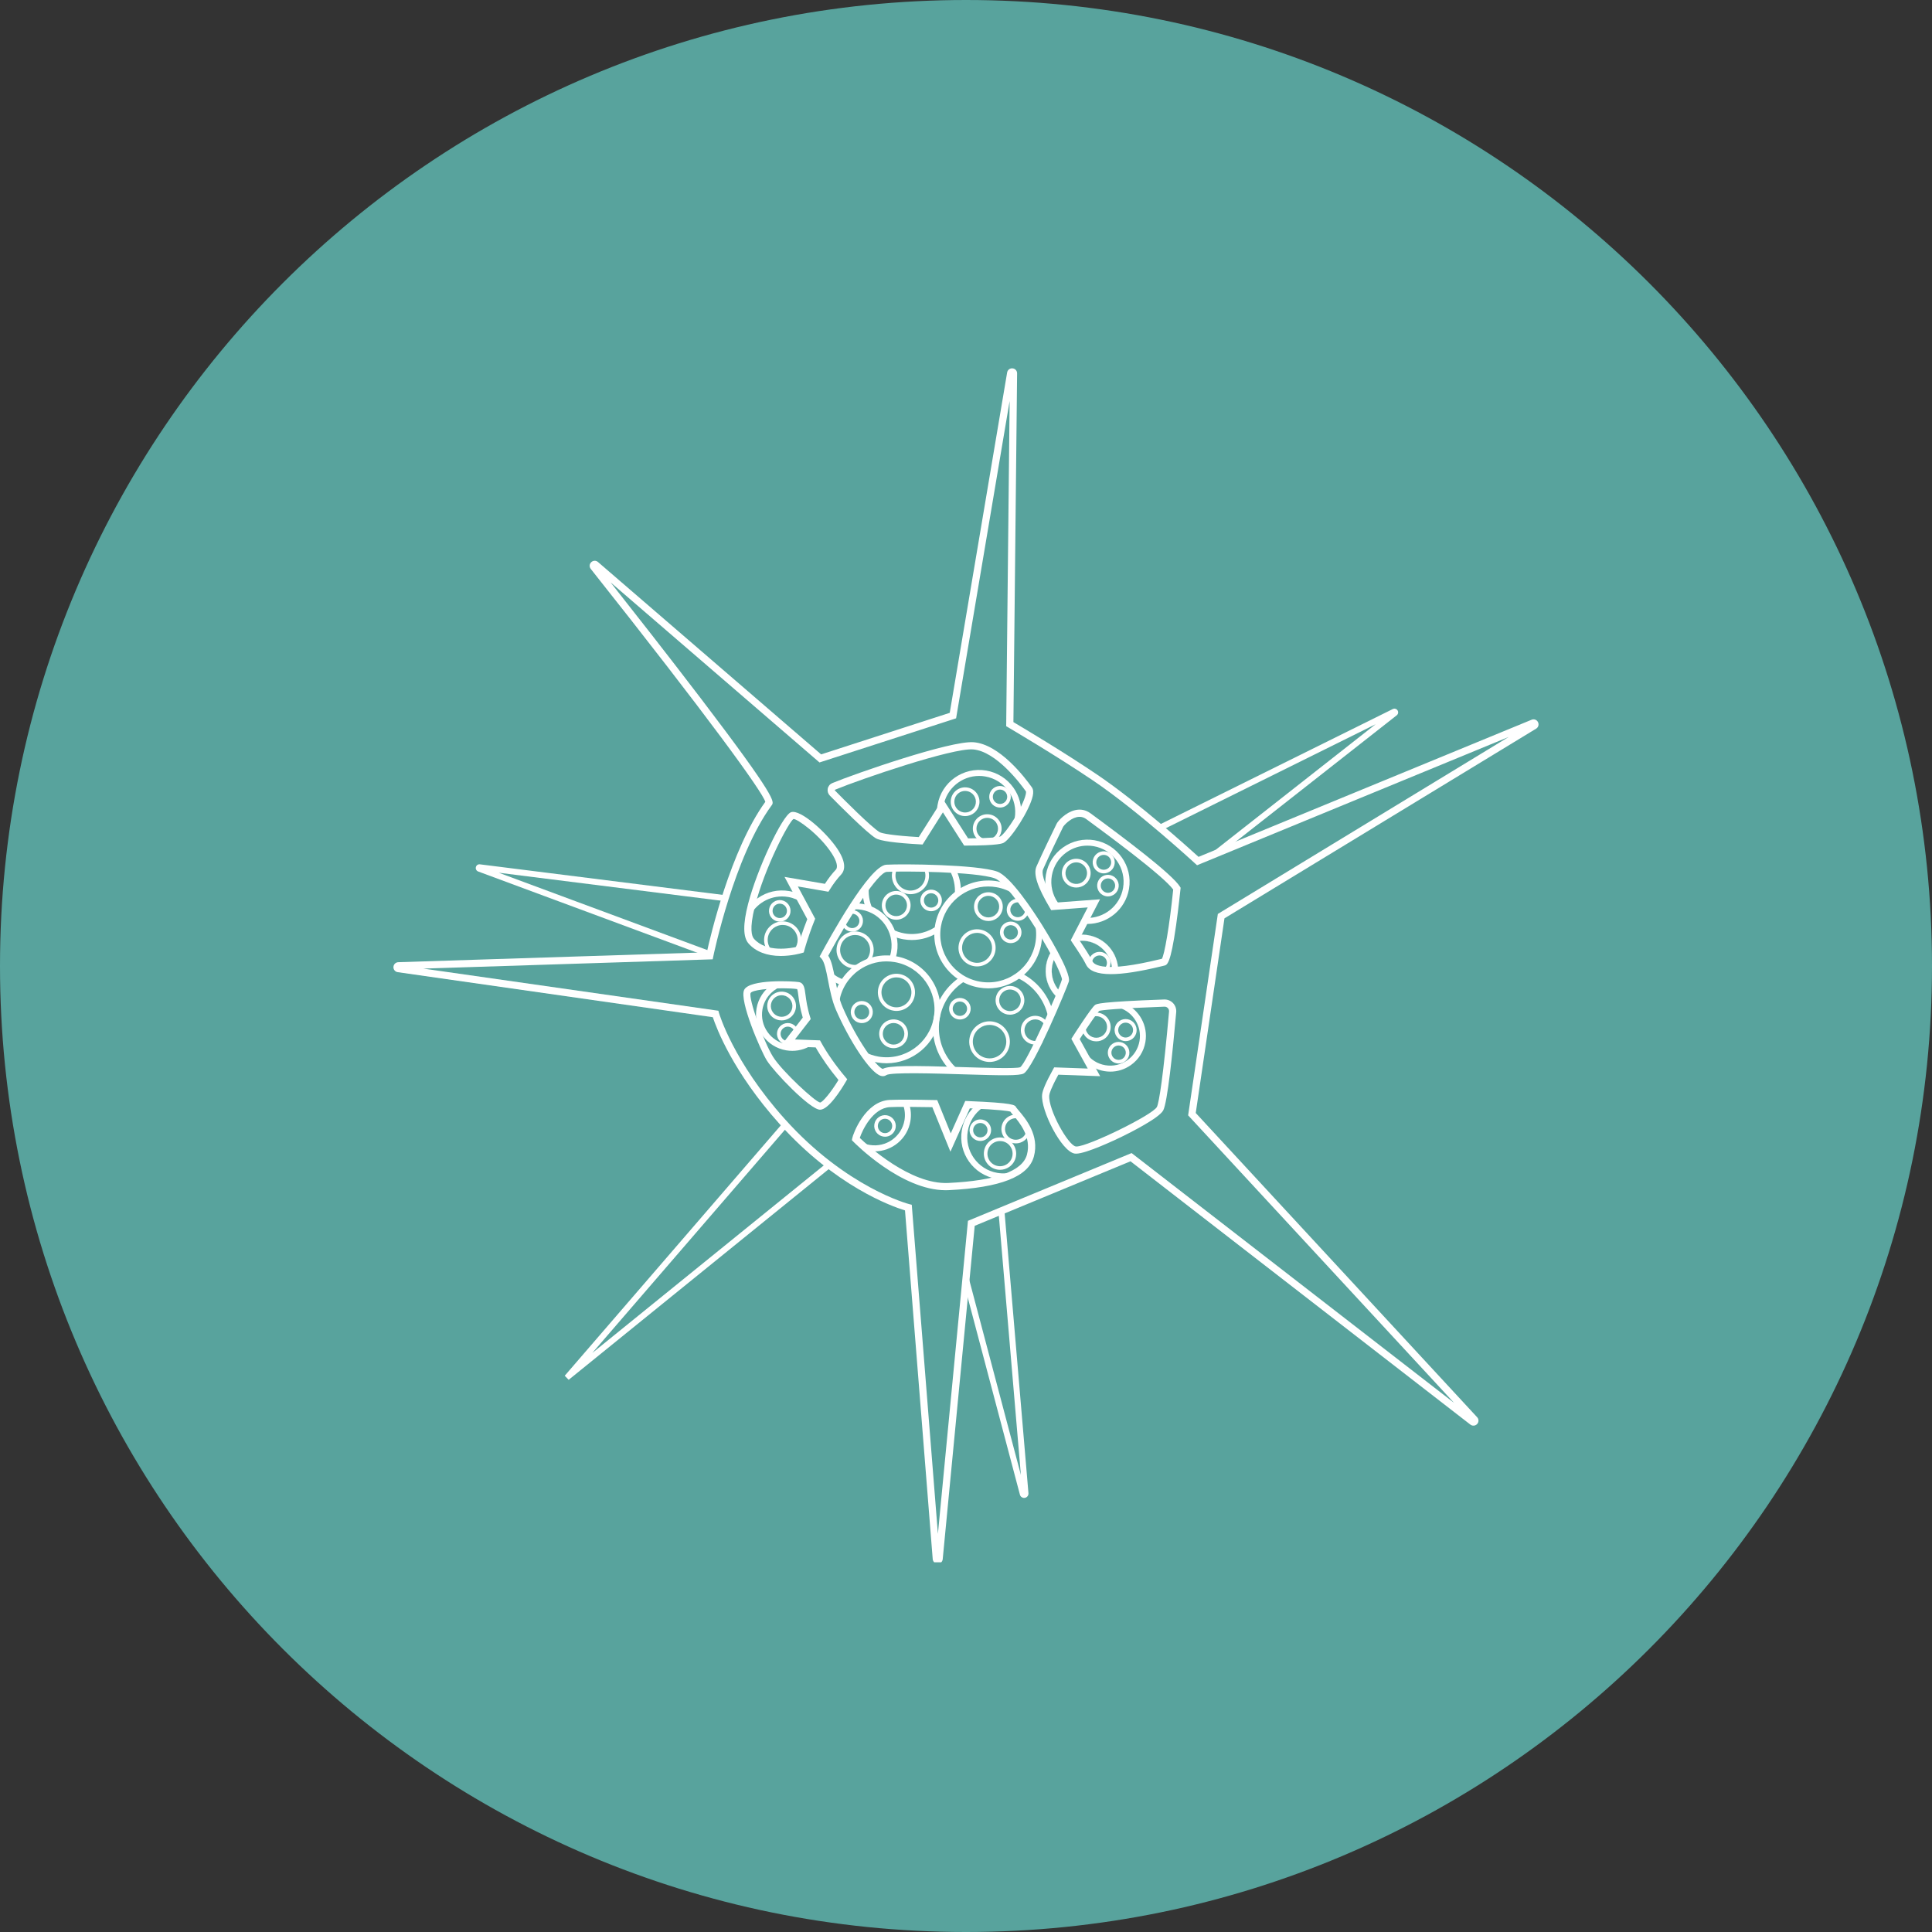 <svg xmlns="http://www.w3.org/2000/svg" xmlns:xlink="http://www.w3.org/1999/xlink" width="500" zoomAndPan="magnify" viewBox="0 0 375 375" height="500" preserveAspectRatio="xMidYMid meet" version="1.0"><rect x="0" y="0" width="375" height="375" fill="#333333" stroke="none"/><defs><clipPath id="c9938b2b90"><path d="M 187.5 0 C 83.945 0 0 83.945 0 187.5 C 0 291.055 83.945 375 187.5 375 C 291.055 375 375 291.055 375 187.5 C 375 83.945 291.055 0 187.5 0 Z M 187.5 0 " clip-rule="nonzero"/></clipPath><clipPath id="c48b2e513d"><path d="M 76.367 71.488 L 298.629 71.488 L 298.629 303.238 L 76.367 303.238 Z M 76.367 71.488 " clip-rule="nonzero"/></clipPath></defs><g clip-path="url(#c9938b2b90)"><rect x="-37.5" width="450" fill="#58a39d" y="-37.5" height="450" fill-opacity="1"/></g><path fill="#ffffff" d="M 155.117 173.547 C 154.504 173.277 153.859 173.07 153.184 172.957 C 151.031 172.586 148.859 173.074 147.078 174.336 C 146.566 174.695 146.113 175.109 145.707 175.562 C 145.719 175.773 145.715 175.977 145.699 176.18 C 145.664 176.566 145.555 176.969 145.387 177.352 C 145.422 177.582 145.445 177.809 145.445 178.027 C 145.957 176.941 146.738 176 147.746 175.285 C 148.945 174.441 150.344 174 151.781 174 C 152.18 174 152.582 174.031 152.984 174.102 C 154.023 174.281 154.984 174.688 155.824 175.281 C 155.492 174.746 155.254 174.148 155.117 173.547 " fill-opacity="1" fill-rule="nonzero"/><path fill="#ffffff" d="M 151.914 179.535 C 150.523 179.535 149.293 180.535 149.047 181.949 C 148.883 182.91 149.219 183.898 149.934 184.566 C 150.676 184.336 151.441 184.305 152.164 184.305 C 152.566 184.305 152.957 184.367 153.34 184.496 C 153.535 184.488 153.746 184.48 153.98 184.48 C 154.402 184.059 154.676 183.523 154.777 182.934 C 155.051 181.355 153.988 179.848 152.406 179.574 C 152.242 179.547 152.074 179.535 151.914 179.535 Z M 149.785 185.355 L 149.633 185.23 C 148.629 184.406 148.141 183.102 148.359 181.828 C 148.699 179.871 150.566 178.551 152.523 178.887 C 154.484 179.227 155.805 181.094 155.469 183.051 C 155.332 183.84 154.945 184.547 154.355 185.09 L 154.254 185.184 L 154.078 185.18 C 153.781 185.18 153.535 185.184 153.309 185.199 L 153.238 185.203 L 153.168 185.18 C 152.844 185.059 152.508 185 152.164 185 C 151.441 185 150.672 185.035 149.973 185.289 L 149.785 185.355 " fill-opacity="1" fill-rule="nonzero"/><path fill="#ffffff" d="M 151.348 175.402 C 151.062 175.402 150.785 175.488 150.547 175.656 C 150.242 175.875 150.039 176.195 149.977 176.562 C 149.914 176.93 149.996 177.297 150.211 177.602 C 150.426 177.906 150.746 178.109 151.113 178.172 C 151.191 178.188 151.273 178.195 151.352 178.195 C 152.031 178.195 152.609 177.707 152.727 177.035 C 152.789 176.668 152.707 176.297 152.488 175.992 C 152.273 175.688 151.953 175.484 151.586 175.422 C 151.508 175.41 151.426 175.402 151.348 175.402 Z M 151.352 178.891 C 151.234 178.891 151.113 178.883 150.996 178.859 C 150.445 178.766 149.965 178.461 149.641 178.008 C 149.316 177.551 149.191 176.992 149.289 176.441 C 149.383 175.891 149.688 175.41 150.145 175.09 C 150.602 174.766 151.156 174.641 151.707 174.734 C 152.258 174.828 152.738 175.133 153.059 175.59 C 153.383 176.047 153.508 176.602 153.414 177.152 C 153.242 178.16 152.375 178.891 151.352 178.891 " fill-opacity="1" fill-rule="nonzero"/><path fill="#ffffff" d="M 157.855 202.551 C 157.312 202.551 156.816 202.418 156.371 202.195 C 155.297 202.727 154.051 202.938 152.781 202.719 C 149.59 202.172 147.441 199.129 147.988 195.938 C 148.336 193.922 149.68 192.324 151.426 191.559 C 150.852 191.535 150.324 191.367 149.859 191.094 C 148.316 192.129 147.184 193.77 146.844 195.738 C 146.523 197.59 146.945 199.457 148.031 200.992 C 149.113 202.527 150.73 203.547 152.582 203.867 C 152.984 203.934 153.387 203.969 153.781 203.969 C 155.336 203.969 156.809 203.445 158.004 202.547 C 157.953 202.547 157.902 202.551 157.855 202.551 " fill-opacity="1" fill-rule="nonzero"/><path fill="#ffffff" d="M 152.906 199.27 C 152.621 199.27 152.344 199.359 152.105 199.527 C 151.797 199.742 151.598 200.062 151.531 200.43 C 151.402 201.188 151.914 201.91 152.672 202.043 C 152.727 202.051 152.777 202.055 152.832 202.059 C 152.832 202.051 152.832 202.039 152.836 202.031 L 152.836 202.027 C 152.945 201.164 153.414 200.477 154.16 200.055 C 153.965 199.656 153.59 199.367 153.145 199.289 C 153.066 199.277 152.984 199.27 152.906 199.27 Z M 152.914 202.758 C 152.793 202.758 152.672 202.75 152.555 202.73 C 151.414 202.531 150.648 201.449 150.844 200.312 C 150.941 199.762 151.242 199.281 151.703 198.957 C 152.16 198.633 152.715 198.508 153.262 198.602 C 154.07 198.742 154.723 199.344 154.934 200.141 L 155.008 200.43 L 154.734 200.547 C 154.25 200.754 153.645 201.199 153.527 202.117 C 153.52 202.191 153.516 202.277 153.516 202.383 L 153.527 202.691 L 153.219 202.734 C 153.117 202.75 153.012 202.758 152.914 202.758 " fill-opacity="1" fill-rule="nonzero"/><path fill="#ffffff" d="M 196.926 227.41 C 195.855 227.762 194.707 227.852 193.566 227.652 C 189.754 226.996 187.188 223.363 187.844 219.551 C 188.16 217.703 189.176 216.09 190.707 215.008 C 190.887 214.883 191.066 214.77 191.254 214.664 C 191.246 214.664 191.234 214.664 191.227 214.664 C 190.676 214.664 190.172 214.527 189.715 214.297 C 188.109 215.551 187.043 217.332 186.695 219.352 C 185.93 223.797 188.926 228.035 193.371 228.801 C 193.84 228.879 194.309 228.918 194.773 228.918 C 195.004 228.918 195.23 228.906 195.457 228.887 C 195.543 228.809 195.625 228.734 195.711 228.668 C 196.051 228.398 196.398 228.207 196.75 228.066 C 196.789 227.848 196.848 227.629 196.926 227.41 " fill-opacity="1" fill-rule="nonzero"/><path fill="#ffffff" d="M 197.164 217.043 C 196.164 217.043 195.277 217.762 195.102 218.781 C 194.906 219.918 195.672 221.004 196.812 221.199 C 197.355 221.293 197.918 221.168 198.375 220.844 C 198.723 220.598 198.984 220.262 199.129 219.863 C 198.848 219.438 198.664 218.941 198.617 218.453 C 198.137 218.152 197.73 217.652 197.492 217.07 C 197.383 217.051 197.273 217.043 197.164 217.043 Z M 197.172 221.93 C 197.012 221.93 196.852 221.914 196.691 221.887 C 195.176 221.625 194.152 220.18 194.414 218.664 C 194.543 217.93 194.945 217.289 195.555 216.859 C 196.164 216.426 196.906 216.258 197.641 216.387 C 197.707 216.398 197.773 216.414 197.836 216.43 L 198.023 216.473 L 198.082 216.656 C 198.273 217.227 198.66 217.703 199.109 217.934 L 199.297 218.027 L 199.301 218.234 C 199.312 218.691 199.496 219.199 199.793 219.594 L 199.898 219.73 L 199.852 219.898 C 199.676 220.52 199.305 221.043 198.777 221.414 C 198.301 221.75 197.746 221.93 197.172 221.93 " fill-opacity="1" fill-rule="nonzero"/><path fill="#ffffff" d="M 198.176 158.414 C 198.371 156.461 197.863 154.527 196.719 152.906 C 195.461 151.121 193.578 149.934 191.426 149.566 C 186.98 148.801 182.742 151.793 181.98 156.238 C 181.879 156.824 181.844 157.406 181.871 157.977 C 182.16 157.535 182.512 157.141 182.887 156.844 C 182.953 156.793 183.02 156.742 183.086 156.695 C 183.098 156.609 183.109 156.52 183.125 156.434 C 183.711 153.023 186.684 150.609 190.035 150.609 C 190.43 150.609 190.828 150.641 191.23 150.711 C 193.074 151.027 194.688 152.047 195.77 153.578 C 196.852 155.105 197.27 156.969 196.953 158.812 C 196.855 159.375 196.695 159.91 196.477 160.414 C 196.57 160.457 196.66 160.508 196.75 160.562 C 196.906 160.273 197.09 159.996 197.297 159.742 C 197.516 159.258 197.824 158.797 198.176 158.414 " fill-opacity="1" fill-rule="nonzero"/><path fill="#ffffff" d="M 191.621 158.742 C 190.621 158.742 189.734 159.461 189.559 160.48 C 189.363 161.617 190.129 162.703 191.266 162.898 C 191.383 162.918 191.504 162.93 191.621 162.93 C 192.645 162.93 193.512 162.199 193.684 161.191 C 193.777 160.637 193.652 160.082 193.332 159.629 C 193.008 159.172 192.527 158.867 191.977 158.773 C 191.855 158.75 191.738 158.742 191.621 158.742 Z M 191.621 163.625 C 191.465 163.625 191.305 163.613 191.148 163.586 C 189.633 163.324 188.609 161.879 188.871 160.359 C 189.133 158.844 190.578 157.824 192.094 158.086 C 192.828 158.211 193.469 158.617 193.898 159.223 C 194.332 159.832 194.496 160.574 194.371 161.309 C 194.141 162.652 192.984 163.625 191.621 163.625 " fill-opacity="1" fill-rule="nonzero"/><path fill="#ffffff" d="M 212.461 163.094 C 210.309 162.727 208.141 163.215 206.355 164.477 C 204.57 165.734 203.387 167.617 203.016 169.77 C 202.645 171.922 203.133 174.09 204.395 175.875 C 204.41 175.898 204.43 175.922 204.445 175.945 C 204.773 175.723 205.156 175.574 205.566 175.5 C 205.492 175.402 205.418 175.305 205.344 175.203 C 204.266 173.672 203.844 171.812 204.16 169.965 C 204.48 168.117 205.496 166.508 207.027 165.426 C 208.223 164.578 209.625 164.137 211.059 164.137 C 211.461 164.137 211.863 164.172 212.266 164.242 C 216.078 164.898 218.645 168.531 217.988 172.344 C 217.387 175.844 214.277 178.289 210.828 178.164 C 210.832 178.293 210.832 178.414 210.816 178.535 C 210.777 178.828 210.695 179.086 210.578 179.316 C 210.746 179.328 210.914 179.336 211.078 179.336 C 214.984 179.336 218.449 176.52 219.137 172.543 C 219.898 168.098 216.906 163.859 212.461 163.094 " fill-opacity="1" fill-rule="nonzero"/><path fill="#ffffff" d="M 214.23 165.934 C 214.082 165.934 213.934 165.957 213.789 166.004 C 213.422 166.121 213.121 166.375 212.945 166.719 C 212.77 167.062 212.738 167.453 212.855 167.82 C 212.973 168.188 213.227 168.484 213.57 168.66 C 213.914 168.836 214.305 168.871 214.672 168.75 C 215.039 168.633 215.336 168.379 215.516 168.035 C 215.691 167.691 215.723 167.301 215.605 166.934 C 215.406 166.324 214.84 165.934 214.23 165.934 Z M 214.23 169.52 C 213.891 169.52 213.555 169.438 213.254 169.281 C 212.742 169.02 212.367 168.578 212.191 168.031 C 212.016 167.488 212.062 166.906 212.324 166.398 C 212.586 165.891 213.031 165.512 213.574 165.336 C 214.699 164.977 215.906 165.598 216.27 166.719 C 216.445 167.266 216.395 167.844 216.137 168.355 C 215.875 168.863 215.43 169.242 214.887 169.414 C 214.672 169.484 214.449 169.52 214.23 169.52 " fill-opacity="1" fill-rule="nonzero"/><path fill="#ffffff" d="M 208.902 167.383 C 208.688 167.383 208.469 167.418 208.258 167.484 C 207.727 167.656 207.293 168.023 207.039 168.523 C 206.781 169.02 206.738 169.59 206.906 170.117 C 207.078 170.652 207.445 171.086 207.945 171.34 C 208.441 171.594 209.008 171.641 209.539 171.473 C 210.641 171.117 211.246 169.938 210.895 168.836 C 210.723 168.305 210.352 167.871 209.855 167.617 C 209.555 167.461 209.23 167.383 208.902 167.383 Z M 208.898 172.27 C 208.461 172.27 208.02 172.164 207.625 171.961 C 206.961 171.621 206.473 171.043 206.242 170.332 C 206.016 169.625 206.078 168.867 206.418 168.203 C 206.758 167.539 207.336 167.051 208.047 166.82 C 208.754 166.594 209.512 166.656 210.176 166.996 C 210.836 167.336 211.328 167.914 211.559 168.625 C 212.027 170.09 211.219 171.664 209.754 172.137 C 209.477 172.227 209.188 172.27 208.898 172.27 " fill-opacity="1" fill-rule="nonzero"/><path fill="#ffffff" d="M 215.051 170.5 C 214.91 170.5 214.766 170.523 214.625 170.566 C 214.27 170.684 213.98 170.93 213.812 171.258 C 213.641 171.59 213.609 171.969 213.723 172.324 C 213.84 172.68 214.082 172.969 214.414 173.137 C 214.746 173.309 215.125 173.34 215.48 173.227 C 216.211 172.988 216.617 172.203 216.383 171.469 C 216.191 170.879 215.641 170.5 215.051 170.5 Z M 215.051 173.992 C 214.723 173.992 214.395 173.91 214.098 173.758 C 213.598 173.504 213.23 173.07 213.059 172.539 C 212.887 172.004 212.934 171.438 213.191 170.941 C 213.445 170.441 213.879 170.074 214.41 169.902 C 215.512 169.551 216.691 170.156 217.047 171.254 C 217.398 172.355 216.793 173.535 215.695 173.891 C 215.484 173.957 215.27 173.992 215.051 173.992 " fill-opacity="1" fill-rule="nonzero"/><path fill="#ffffff" d="M 204.219 187.461 C 204.332 186.801 204.559 186.188 204.863 185.633 C 204.676 185.422 204.523 185.172 204.406 184.91 C 204.367 184.91 204.332 184.914 204.289 184.914 C 204.172 184.914 204.055 184.906 203.941 184.891 C 203.523 185.605 203.223 186.402 203.074 187.262 C 202.754 189.113 203.176 190.98 204.262 192.516 C 204.637 193.047 205.082 193.516 205.574 193.914 C 205.621 193.508 205.75 193.086 205.941 192.688 C 205.676 192.43 205.43 192.152 205.211 191.844 C 204.305 190.562 203.953 189.004 204.219 187.461 " fill-opacity="1" fill-rule="nonzero"/><path fill="#ffffff" d="M 203.949 184.906 C 203.52 185.637 203.23 186.43 203.086 187.266 C 202.766 189.113 203.188 190.977 204.27 192.508 C 204.633 193.02 205.066 193.488 205.562 193.895 C 205.613 193.504 205.734 193.098 205.926 192.691 C 205.652 192.426 205.406 192.141 205.199 191.848 C 204.293 190.566 203.941 189.008 204.207 187.457 C 204.316 186.82 204.531 186.211 204.848 185.637 C 204.668 185.43 204.516 185.188 204.398 184.922 C 204.383 184.922 204.367 184.922 204.352 184.922 C 204.23 184.926 204.102 184.922 203.949 184.906 Z M 205.582 193.938 L 205.566 193.926 C 205.062 193.516 204.617 193.043 204.25 192.52 C 203.164 190.984 202.742 189.113 203.062 187.262 C 203.207 186.418 203.5 185.621 203.93 184.887 L 203.934 184.879 L 203.941 184.883 C 204.074 184.895 204.184 184.902 204.289 184.902 C 204.312 184.902 204.332 184.902 204.352 184.898 C 204.371 184.898 204.391 184.898 204.406 184.898 L 204.414 184.898 L 204.418 184.906 C 204.535 185.176 204.688 185.418 204.871 185.625 L 204.879 185.633 L 204.875 185.641 C 204.555 186.215 204.34 186.828 204.23 187.461 C 203.965 189.004 204.316 190.559 205.219 191.836 C 205.426 192.129 205.672 192.414 205.949 192.68 L 205.953 192.684 L 205.949 192.691 C 205.754 193.109 205.629 193.52 205.586 193.918 L 205.582 193.938 " fill-opacity="1" fill-rule="nonzero"/><path fill="#ffffff" d="M 211.199 181.523 C 210.594 181.418 209.992 181.395 209.41 181.445 C 209.301 181.875 209.109 182.305 208.867 182.699 C 209.234 182.625 209.617 182.582 210.004 182.582 C 210.332 182.582 210.668 182.609 211 182.668 C 213.809 183.152 215.809 185.566 215.875 188.312 C 216.246 188.227 216.633 188.188 217.035 188.168 C 216.902 184.926 214.523 182.094 211.199 181.523 " fill-opacity="1" fill-rule="nonzero"/><path fill="#ffffff" d="M 210.004 182.57 C 210.336 182.57 210.672 182.598 211.004 182.656 C 213.762 183.133 215.812 185.5 215.887 188.297 C 216.223 188.223 216.586 188.176 217.023 188.156 C 216.883 184.875 214.434 182.09 211.195 181.535 C 210.609 181.434 210.012 181.406 209.418 181.457 C 209.312 181.859 209.133 182.285 208.891 182.684 C 209.266 182.609 209.641 182.57 210.004 182.57 Z M 215.863 188.324 L 215.863 188.312 C 215.797 185.52 213.75 183.152 211 182.68 C 210.672 182.621 210.336 182.594 210.004 182.594 C 209.637 182.594 209.254 182.633 208.867 182.711 L 208.844 182.715 L 208.855 182.691 C 209.105 182.289 209.293 181.855 209.398 181.441 L 209.398 181.434 L 209.406 181.434 C 210.004 181.383 210.609 181.41 211.199 181.512 C 212.797 181.785 214.262 182.609 215.324 183.836 C 216.371 185.043 216.98 186.582 217.047 188.168 L 217.047 188.18 L 217.035 188.18 C 216.586 188.199 216.219 188.246 215.879 188.32 L 215.863 188.324 " fill-opacity="1" fill-rule="nonzero"/><path fill="#ffffff" d="M 213.551 187.859 C 213.812 187.859 214.07 187.91 214.32 188.016 C 214.59 187.797 214.777 187.484 214.836 187.141 C 214.969 186.355 214.441 185.609 213.656 185.473 C 213.277 185.406 212.895 185.496 212.578 185.719 C 212.266 185.941 212.055 186.273 211.988 186.652 C 211.988 186.656 211.988 186.664 211.988 186.668 C 212.191 186.871 212.371 187.109 212.516 187.375 C 212.762 187.496 212.992 187.668 213.195 187.879 C 213.316 187.867 213.434 187.859 213.551 187.859 Z M 214.371 188.82 L 214.195 188.727 C 213.984 188.613 213.766 188.559 213.551 188.559 C 213.41 188.559 213.266 188.57 213.105 188.59 L 212.914 188.617 L 212.793 188.469 C 212.598 188.242 212.367 188.066 212.125 187.961 L 212.008 187.91 L 211.949 187.797 C 211.809 187.516 211.617 187.266 211.395 187.074 L 211.27 186.965 L 211.277 186.793 C 211.277 186.699 211.289 186.613 211.301 186.531 C 211.398 185.969 211.711 185.477 212.176 185.148 C 212.645 184.816 213.211 184.688 213.777 184.785 C 214.938 184.984 215.723 186.094 215.523 187.258 C 215.418 187.859 215.062 188.391 214.539 188.715 L 214.371 188.82 " fill-opacity="1" fill-rule="nonzero"/><path fill="#ffffff" d="M 218.398 194.801 C 218.285 194.914 218.168 195.02 218.047 195.113 C 217.789 195.316 217.531 195.477 217.266 195.605 C 219.953 196.469 221.668 199.203 221.176 202.059 C 220.914 203.574 220.082 204.898 218.824 205.785 C 217.566 206.672 216.043 207.016 214.527 206.754 C 213.012 206.496 211.688 205.66 210.801 204.402 C 210.766 204.352 210.734 204.293 210.695 204.238 C 210.762 204.645 210.785 205.043 210.75 205.426 C 210.734 205.617 210.699 205.812 210.645 206.008 C 211.645 206.996 212.918 207.656 214.332 207.902 C 214.727 207.969 215.125 208.004 215.52 208.004 C 216.934 208.004 218.312 207.566 219.496 206.734 C 221.004 205.668 222.008 204.078 222.32 202.254 C 222.863 199.105 221.172 196.078 218.398 194.801 " fill-opacity="1" fill-rule="nonzero"/><path fill="#ffffff" d="M 218.48 198.496 C 218.188 198.496 217.898 198.586 217.652 198.762 C 217.336 198.984 217.125 199.316 217.062 199.695 C 216.926 200.48 217.453 201.227 218.238 201.363 C 218.32 201.375 218.402 201.383 218.484 201.383 C 219.191 201.383 219.789 200.879 219.906 200.184 C 220.043 199.398 219.512 198.652 218.73 198.516 C 218.648 198.504 218.562 198.496 218.48 198.496 Z M 218.484 202.082 C 218.363 202.082 218.242 202.07 218.121 202.051 C 216.957 201.852 216.172 200.742 216.375 199.578 C 216.469 199.016 216.781 198.523 217.25 198.191 C 217.719 197.859 218.285 197.734 218.848 197.828 C 220.012 198.031 220.793 199.141 220.594 200.305 C 220.418 201.332 219.531 202.082 218.484 202.082 " fill-opacity="1" fill-rule="nonzero"/><path fill="#ffffff" d="M 215.066 197.723 C 214.637 197.113 213.996 196.711 213.258 196.582 C 212.766 196.5 212.281 196.555 211.84 196.715 C 211.84 196.812 211.84 196.91 211.824 197.004 C 211.801 197.203 211.754 197.387 211.688 197.555 C 212.012 197.355 212.391 197.238 212.785 197.238 C 212.902 197.238 213.023 197.25 213.141 197.27 C 213.691 197.367 214.172 197.668 214.496 198.125 C 214.816 198.582 214.945 199.137 214.848 199.688 C 214.754 200.238 214.449 200.723 213.996 201.043 C 213.539 201.363 212.977 201.492 212.434 201.398 C 211.879 201.301 211.398 201 211.078 200.543 C 210.754 200.086 210.629 199.531 210.723 198.98 C 210.742 198.859 210.773 198.746 210.812 198.637 C 210.742 198.68 210.672 198.723 210.598 198.762 C 210.438 199.012 210.234 199.223 209.996 199.391 C 210.008 199.945 210.18 200.48 210.508 200.945 C 210.938 201.555 211.578 201.957 212.312 202.086 C 212.473 202.113 212.633 202.125 212.793 202.125 C 213.367 202.125 213.922 201.949 214.398 201.613 C 215.004 201.184 215.41 200.543 215.539 199.809 C 215.664 199.074 215.496 198.332 215.066 197.723 " fill-opacity="1" fill-rule="nonzero"/><path fill="#ffffff" d="M 217.117 202.93 C 216.832 202.93 216.555 203.02 216.316 203.188 C 216.012 203.402 215.809 203.723 215.742 204.09 C 215.613 204.848 216.125 205.57 216.883 205.703 C 217.25 205.766 217.621 205.68 217.926 205.469 C 218.23 205.25 218.43 204.93 218.496 204.562 C 218.559 204.195 218.473 203.828 218.258 203.523 C 218.043 203.219 217.723 203.016 217.355 202.953 C 217.277 202.938 217.195 202.93 217.117 202.93 Z M 217.121 206.422 C 217.004 206.422 216.883 206.41 216.766 206.391 C 215.625 206.195 214.859 205.109 215.055 203.973 C 215.152 203.422 215.457 202.941 215.914 202.617 C 216.371 202.293 216.926 202.168 217.473 202.266 C 218.023 202.359 218.508 202.664 218.828 203.121 C 219.152 203.574 219.277 204.129 219.184 204.684 C 219.086 205.234 218.785 205.715 218.328 206.035 C 217.973 206.289 217.555 206.422 217.121 206.422 " fill-opacity="1" fill-rule="nonzero"/><path fill="#ffffff" d="M 163.441 191.258 C 163.445 191.203 163.445 191.145 163.453 191.09 C 163.5 190.727 163.613 190.414 163.781 190.148 C 162.773 189.809 161.863 189.246 161.109 188.5 C 161.133 188.684 161.137 188.871 161.113 189.047 C 161.109 189.066 161.105 189.082 161.105 189.098 C 161.223 189.441 161.27 189.797 161.234 190.125 C 161.906 190.613 162.648 190.992 163.441 191.258 " fill-opacity="1" fill-rule="nonzero"/><path fill="#ffffff" d="M 172.953 184.695 C 172.863 185.215 172.711 185.707 172.52 186.176 C 172.703 186.148 172.891 186.129 173.082 186.129 C 173.312 186.129 173.531 186.18 173.734 186.266 C 173.891 185.824 174.016 185.367 174.098 184.891 C 174.863 180.449 171.867 176.211 167.426 175.445 C 166.918 175.359 166.41 175.32 165.914 175.328 C 165.84 175.816 165.641 176.211 165.359 176.523 C 165.582 176.5 165.809 176.488 166.035 176.488 C 166.43 176.488 166.828 176.523 167.227 176.59 C 171.039 177.246 173.609 180.883 172.953 184.695 " fill-opacity="1" fill-rule="nonzero"/><path fill="#ffffff" d="M 165.969 181.48 C 165.371 181.48 164.793 181.664 164.297 182.012 C 163.664 182.461 163.242 183.129 163.109 183.895 C 162.836 185.477 163.902 186.98 165.48 187.254 C 166.246 187.383 167.02 187.207 167.652 186.762 C 168.285 186.312 168.707 185.645 168.84 184.883 C 168.973 184.117 168.797 183.344 168.348 182.711 C 167.902 182.078 167.234 181.652 166.469 181.523 C 166.301 181.496 166.133 181.48 165.969 181.48 Z M 165.98 187.992 C 165.777 187.992 165.57 187.977 165.363 187.941 C 163.402 187.605 162.086 185.734 162.422 183.777 C 162.586 182.828 163.109 182 163.895 181.441 C 164.684 180.887 165.637 180.672 166.586 180.836 C 167.535 181 168.363 181.523 168.918 182.309 C 169.477 183.094 169.691 184.051 169.527 185 C 169.363 185.949 168.84 186.777 168.055 187.332 C 167.441 187.766 166.727 187.992 165.98 187.992 " fill-opacity="1" fill-rule="nonzero"/><path fill="#ffffff" d="M 166.785 178.98 C 166.672 179.652 166.094 180.141 165.414 180.141 C 165.332 180.141 165.254 180.133 165.176 180.121 C 164.809 180.059 164.488 179.855 164.273 179.551 C 164.059 179.246 163.973 178.875 164.035 178.508 C 164.098 178.141 164.301 177.82 164.605 177.605 C 164.844 177.438 165.121 177.348 165.41 177.348 C 165.488 177.348 165.57 177.355 165.648 177.371 C 166.016 177.434 166.336 177.637 166.551 177.941 C 166.766 178.246 166.852 178.613 166.785 178.98 Z M 167.121 177.539 C 166.801 177.082 166.316 176.777 165.766 176.684 C 165.402 176.621 165.035 176.656 164.699 176.777 C 164.617 177.059 164.496 177.316 164.324 177.492 C 164.27 177.547 164.223 177.605 164.172 177.664 C 164.172 177.668 164.172 177.672 164.172 177.676 C 164.156 178.25 163.781 178.793 163.363 179.184 C 163.422 179.457 163.535 179.719 163.703 179.953 C 164.023 180.41 164.508 180.715 165.059 180.809 C 165.176 180.828 165.293 180.84 165.414 180.84 C 166.434 180.84 167.301 180.109 167.473 179.102 C 167.57 178.551 167.445 177.996 167.121 177.539 " fill-opacity="1" fill-rule="nonzero"/><path fill="#ffffff" d="M 185.324 173.613 C 185.676 173.402 186.082 173.27 186.512 173.215 C 186.559 171.633 186.211 170.109 185.547 168.75 C 185.188 168.879 184.789 168.945 184.387 168.945 C 184.371 168.945 184.355 168.941 184.34 168.941 C 185.098 170.332 185.465 171.945 185.324 173.613 " fill-opacity="1" fill-rule="nonzero"/><path fill="#ffffff" d="M 168.688 176.273 C 168.93 176.273 169.16 176.328 169.375 176.422 C 168.723 175.012 168.477 173.457 168.672 171.895 C 168.359 172.266 167.93 172.52 167.449 172.664 C 167.41 173.922 167.625 175.16 168.074 176.328 C 168.273 176.293 168.477 176.273 168.688 176.273 " fill-opacity="1" fill-rule="nonzero"/><path fill="#ffffff" d="M 182.043 179.629 C 182.043 179.609 182.047 179.59 182.051 179.57 C 180.266 180.934 177.945 181.582 175.562 181.172 C 174.711 181.023 173.906 180.75 173.16 180.367 C 173.25 180.641 173.301 180.922 173.301 181.191 C 173.402 181.387 173.477 181.594 173.527 181.801 C 174.113 182.031 174.727 182.207 175.363 182.316 C 175.91 182.41 176.453 182.457 176.988 182.457 C 178.891 182.457 180.707 181.879 182.23 180.867 C 182.062 180.457 181.988 180.023 182.043 179.629 " fill-opacity="1" fill-rule="nonzero"/><path fill="#ffffff" d="M 174.051 168.805 C 173.957 169.016 173.891 169.234 173.852 169.461 C 173.582 171.039 174.645 172.547 176.227 172.816 C 176.391 172.848 176.555 172.859 176.719 172.859 C 178.137 172.859 179.344 171.844 179.582 170.445 C 179.676 169.91 179.617 169.371 179.41 168.871 C 178.891 168.969 178.324 168.98 177.812 168.738 C 177.484 168.832 177.141 168.879 176.785 168.879 C 176.469 168.879 176.16 168.805 175.871 168.66 C 175.473 168.801 175.035 168.879 174.586 168.879 C 174.406 168.879 174.227 168.852 174.051 168.805 Z M 176.719 173.559 C 176.516 173.559 176.309 173.539 176.109 173.504 C 174.148 173.168 172.828 171.301 173.164 169.34 C 173.234 168.945 173.371 168.562 173.57 168.199 L 173.727 167.918 L 174.02 168.055 C 174.203 168.137 174.395 168.18 174.586 168.18 C 175.004 168.18 175.406 168.102 175.758 167.953 L 175.922 167.887 L 176.07 167.977 C 176.301 168.109 176.539 168.18 176.785 168.18 C 177.117 168.18 177.441 168.129 177.742 168.035 L 177.883 167.988 L 178.016 168.059 C 178.23 168.18 178.457 168.238 178.684 168.238 C 178.973 168.238 179.254 168.203 179.52 168.129 L 179.793 168.059 L 179.922 168.309 C 180.281 169.012 180.402 169.789 180.27 170.562 C 179.973 172.301 178.48 173.559 176.719 173.559 " fill-opacity="1" fill-rule="nonzero"/><path fill="#ffffff" d="M 184.203 205.672 C 182.551 203.34 181.91 200.504 182.395 197.688 C 182.941 194.504 184.852 191.895 187.418 190.344 C 187.051 190.18 186.738 189.891 186.5 189.547 C 183.816 191.285 181.836 194.094 181.25 197.488 C 180.602 201.262 181.82 204.934 184.238 207.551 C 184.707 207.473 185.195 207.453 185.715 207.453 C 185.742 207.453 185.762 207.457 185.785 207.457 C 185.199 206.93 184.668 206.332 184.203 205.672 " fill-opacity="1" fill-rule="nonzero"/><path fill="#ffffff" d="M 198.293 188.914 C 198.039 189.273 197.68 189.539 197.27 189.715 C 199.023 190.484 200.543 191.723 201.68 193.328 C 202.691 194.762 203.32 196.383 203.547 198.07 C 203.777 197.57 204.102 197.102 204.469 196.715 C 203.652 193.367 201.402 190.492 198.293 188.914 " fill-opacity="1" fill-rule="nonzero"/><path fill="#ffffff" d="M 200.938 197.867 C 199.938 197.867 199.051 198.59 198.875 199.605 C 198.68 200.742 199.445 201.828 200.582 202.023 C 200.953 202.09 201.336 202.051 201.684 201.914 C 201.758 201.469 201.922 200.996 202.164 200.535 C 202.164 200.43 202.172 200.336 202.184 200.246 C 202.25 199.734 202.438 199.285 202.742 198.91 C 202.434 198.375 201.902 198.004 201.293 197.898 C 201.172 197.879 201.055 197.867 200.938 197.867 Z M 200.938 202.754 C 200.781 202.754 200.621 202.738 200.465 202.711 C 198.945 202.449 197.926 201.004 198.188 199.488 C 198.445 197.973 199.895 196.949 201.41 197.211 C 202.324 197.367 203.098 197.973 203.48 198.824 L 203.578 199.043 L 203.41 199.211 C 203.113 199.512 202.93 199.891 202.875 200.336 C 202.863 200.414 202.859 200.5 202.863 200.609 L 202.867 200.707 L 202.82 200.789 C 202.559 201.266 202.395 201.75 202.352 202.191 L 202.332 202.383 L 202.16 202.469 C 201.773 202.656 201.363 202.754 200.938 202.754 " fill-opacity="1" fill-rule="nonzero"/><path fill="#ffffff" d="M 201.656 179.512 C 201.379 179.504 201.121 179.43 200.883 179.305 C 201.156 180.484 201.191 181.719 200.98 182.949 C 200.559 185.398 199.207 187.535 197.18 188.969 C 195.148 190.402 192.684 190.961 190.234 190.539 C 185.18 189.668 181.773 184.848 182.641 179.793 C 183.422 175.27 187.363 172.066 191.805 172.066 C 192.328 172.066 192.855 172.109 193.387 172.203 C 194.652 172.418 195.832 172.887 196.875 173.562 C 196.734 173.246 196.648 172.91 196.637 172.582 C 196.465 172.371 196.32 172.129 196.219 171.875 C 195.391 171.492 194.508 171.215 193.586 171.055 C 187.898 170.078 182.477 173.91 181.496 179.598 C 180.52 185.285 184.348 190.707 190.035 191.684 C 190.637 191.789 191.238 191.84 191.832 191.84 C 193.977 191.84 196.062 191.18 197.852 189.918 C 200.133 188.305 201.652 185.902 202.125 183.145 C 202.301 182.125 202.32 181.102 202.195 180.098 C 201.988 179.938 201.805 179.738 201.656 179.512 " fill-opacity="1" fill-rule="nonzero"/><path fill="#ffffff" d="M 197.543 175.141 C 197.246 175.141 196.957 175.23 196.711 175.406 C 196.398 175.629 196.188 175.961 196.121 176.34 C 196.059 176.719 196.145 177.102 196.367 177.418 C 196.59 177.73 196.922 177.941 197.301 178.008 C 197.68 178.074 198.066 177.984 198.379 177.762 C 198.691 177.539 198.902 177.207 198.969 176.828 C 199.035 176.449 198.949 176.066 198.723 175.75 C 198.5 175.438 198.172 175.227 197.789 175.16 C 197.707 175.148 197.625 175.141 197.543 175.141 Z M 197.551 178.727 C 197.426 178.727 197.305 178.715 197.184 178.695 C 196.617 178.598 196.125 178.285 195.797 177.82 C 195.465 177.352 195.34 176.785 195.434 176.223 C 195.531 175.656 195.844 175.164 196.309 174.836 C 196.777 174.504 197.344 174.375 197.91 174.473 C 198.473 174.57 198.965 174.883 199.293 175.348 C 199.625 175.816 199.754 176.383 199.656 176.945 C 199.559 177.512 199.246 178.004 198.781 178.332 C 198.418 178.59 197.992 178.727 197.551 178.727 " fill-opacity="1" fill-rule="nonzero"/><path fill="#ffffff" d="M 173.855 185.598 C 171.102 185.125 168.324 185.75 166.043 187.363 C 163.832 188.926 162.34 191.234 161.816 193.883 C 162.211 194.199 162.547 194.594 162.824 195.035 C 162.844 194.801 162.871 194.57 162.914 194.336 C 163.336 191.887 164.684 189.746 166.715 188.312 C 168.301 187.191 170.156 186.605 172.062 186.605 C 172.59 186.605 173.125 186.652 173.66 186.742 C 178.715 187.613 182.121 192.434 181.25 197.488 C 180.379 202.543 175.559 205.949 170.504 205.082 C 169.594 204.922 168.742 204.637 167.953 204.246 C 168.289 204.723 168.547 205.262 168.719 205.816 C 169.23 205.992 169.758 206.133 170.309 206.227 C 170.906 206.328 171.5 206.379 172.086 206.379 C 177.086 206.379 181.52 202.777 182.395 197.688 C 183.375 192 179.543 186.578 173.855 185.598 " fill-opacity="1" fill-rule="nonzero"/><path fill="#ffffff" d="M 176.477 214.301 C 176.094 214.375 175.699 214.41 175.281 214.418 C 175.625 215.355 175.738 216.387 175.559 217.438 C 175.012 220.629 171.969 222.777 168.777 222.227 C 168.465 222.172 168.164 222.094 167.871 221.996 C 168.16 222.418 168.387 222.887 168.551 223.367 C 168.562 223.371 168.57 223.371 168.578 223.375 C 168.98 223.441 169.383 223.477 169.777 223.477 C 173.137 223.477 176.117 221.055 176.703 217.633 C 176.898 216.5 176.816 215.363 176.477 214.301 " fill-opacity="1" fill-rule="nonzero"/><path fill="#ffffff" d="M 271.266 137.887 C 271.07 137.574 270.672 137.461 270.34 137.625 L 224.383 160.395 L 224.668 160.734 C 224.758 160.844 224.848 160.965 224.934 161.086 L 225.105 161.336 L 267.008 140.574 L 233.691 166.734 L 235.293 166.324 C 235.566 166.254 235.859 166.207 236.184 166.18 L 236.289 166.172 L 271.102 138.84 C 271.395 138.609 271.465 138.203 271.266 137.887 " fill-opacity="1" fill-rule="nonzero"/><path fill="#ffffff" d="M 93.156 167.766 C 92.789 167.715 92.457 167.945 92.367 168.309 C 92.277 168.668 92.469 169.023 92.816 169.156 L 137.84 185.852 L 137.953 185.508 C 137.996 185.375 138.047 185.242 138.105 185.109 L 138.262 184.77 L 96.812 169.398 L 141.043 174.961 L 141.141 174.707 C 141.195 174.57 141.258 174.43 141.328 174.297 L 141.555 173.855 L 93.156 167.766 " fill-opacity="1" fill-rule="nonzero"/><path fill="#ffffff" d="M 161.16 226.047 C 161.027 225.98 160.898 225.902 160.777 225.816 L 160.562 225.664 L 114.965 262.609 L 153.066 218.461 L 152.859 218.23 C 152.766 218.125 152.672 218.008 152.586 217.891 L 152.328 217.535 L 109.613 267.031 L 110.379 267.82 L 161.637 226.293 L 161.16 226.047 " fill-opacity="1" fill-rule="nonzero"/><path fill="#ffffff" d="M 194.898 234.285 L 194.414 234.594 C 194.277 234.684 194.141 234.758 194.004 234.824 L 193.785 234.926 L 198.152 286.277 L 187.508 246.074 L 187.184 247.41 C 187.164 247.492 187.137 247.574 187.105 247.672 L 187.086 247.734 L 187.09 247.797 C 187.098 247.988 187.098 248.172 187.082 248.344 C 187.074 248.445 187.055 248.555 187.031 248.676 L 187.016 248.754 L 197.965 290.113 C 198.062 290.488 198.391 290.742 198.773 290.742 C 198.824 290.742 198.875 290.738 198.922 290.73 C 199.359 290.656 199.656 290.266 199.621 289.824 L 194.898 234.285 " fill-opacity="1" fill-rule="nonzero"/><path fill="#ffffff" d="M 189.641 181.07 C 189.043 181.07 188.465 181.25 187.969 181.602 C 187.332 182.051 186.91 182.719 186.781 183.484 C 186.648 184.25 186.824 185.02 187.27 185.652 C 187.719 186.289 188.387 186.711 189.152 186.84 C 189.316 186.871 189.48 186.883 189.648 186.883 C 191.066 186.883 192.27 185.867 192.512 184.469 C 192.641 183.703 192.469 182.934 192.02 182.301 C 191.57 181.664 190.902 181.242 190.137 181.113 C 189.973 181.082 189.805 181.07 189.641 181.07 Z M 189.648 187.582 C 189.441 187.582 189.238 187.562 189.035 187.531 C 188.086 187.367 187.258 186.844 186.699 186.055 C 186.145 185.27 185.93 184.316 186.094 183.367 C 186.258 182.418 186.777 181.59 187.566 181.031 C 188.352 180.477 189.309 180.262 190.258 180.426 C 191.207 180.586 192.035 181.109 192.59 181.898 C 193.145 182.684 193.359 183.641 193.199 184.586 C 192.898 186.324 191.406 187.582 189.648 187.582 " fill-opacity="1" fill-rule="nonzero"/><path fill="#ffffff" d="M 191.844 173.883 C 191.414 173.883 190.996 174.016 190.641 174.27 C 190.184 174.59 189.879 175.07 189.785 175.621 C 189.691 176.172 189.816 176.73 190.137 177.184 C 190.461 177.641 190.941 177.945 191.492 178.039 C 192.039 178.133 192.602 178.008 193.055 177.688 C 193.512 177.363 193.816 176.883 193.91 176.332 C 194.105 175.195 193.34 174.109 192.203 173.914 C 192.082 173.895 191.965 173.883 191.844 173.883 Z M 191.852 178.77 C 191.691 178.77 191.531 178.754 191.375 178.727 C 190.641 178.602 189.996 178.195 189.566 177.586 C 189.137 176.98 188.973 176.238 189.098 175.504 C 189.223 174.77 189.629 174.129 190.238 173.699 C 190.848 173.27 191.586 173.102 192.32 173.227 C 193.836 173.488 194.859 174.934 194.598 176.449 C 194.473 177.188 194.066 177.828 193.457 178.258 C 192.984 178.594 192.43 178.77 191.852 178.77 " fill-opacity="1" fill-rule="nonzero"/><path fill="#ffffff" d="M 196.18 179.574 C 195.512 179.574 194.922 180.055 194.805 180.734 C 194.676 181.492 195.184 182.215 195.945 182.348 C 196.023 182.359 196.102 182.367 196.18 182.367 C 196.863 182.367 197.441 181.879 197.555 181.207 C 197.688 180.449 197.176 179.727 196.418 179.598 C 196.336 179.582 196.258 179.574 196.18 179.574 Z M 196.18 183.062 C 196.062 183.062 195.941 183.055 195.824 183.035 C 194.688 182.84 193.922 181.754 194.117 180.617 C 194.312 179.48 195.398 178.715 196.535 178.906 C 197.672 179.105 198.438 180.188 198.242 181.324 C 198.07 182.332 197.203 183.062 196.18 183.062 " fill-opacity="1" fill-rule="nonzero"/><path fill="#ffffff" d="M 174 189.707 C 172.609 189.707 171.379 190.707 171.133 192.121 C 170.863 193.699 171.926 195.207 173.508 195.477 C 173.672 195.508 173.836 195.52 174 195.52 C 175.422 195.52 176.625 194.504 176.863 193.105 C 177.137 191.527 176.074 190.02 174.492 189.746 C 174.328 189.719 174.16 189.707 174 189.707 Z M 174 196.219 C 173.797 196.219 173.59 196.199 173.387 196.164 C 171.43 195.828 170.109 193.961 170.445 192 C 170.785 190.043 172.652 188.723 174.609 189.059 C 176.57 189.398 177.891 191.266 177.551 193.223 C 177.254 194.957 175.762 196.219 174 196.219 " fill-opacity="1" fill-rule="nonzero"/><path fill="#ffffff" d="M 173.441 198.566 C 172.441 198.566 171.555 199.285 171.379 200.305 C 171.184 201.441 171.949 202.527 173.086 202.723 C 173.203 202.742 173.324 202.754 173.441 202.754 C 174.465 202.754 175.332 202.02 175.504 201.012 C 175.598 200.461 175.473 199.906 175.152 199.449 C 174.828 198.992 174.348 198.691 173.797 198.594 C 173.676 198.574 173.559 198.566 173.441 198.566 Z M 173.441 203.449 C 173.285 203.449 173.125 203.438 172.969 203.41 C 171.449 203.148 170.43 201.703 170.691 200.184 C 170.953 198.668 172.398 197.648 173.914 197.906 C 174.648 198.035 175.289 198.441 175.719 199.047 C 176.152 199.656 176.32 200.398 176.191 201.133 C 175.961 202.477 174.805 203.449 173.441 203.449 " fill-opacity="1" fill-rule="nonzero"/><path fill="#ffffff" d="M 167.27 194.996 C 166.977 194.996 166.688 195.086 166.441 195.262 C 166.125 195.484 165.918 195.816 165.852 196.195 C 165.785 196.574 165.871 196.957 166.094 197.273 C 166.316 197.59 166.648 197.797 167.031 197.863 C 167.109 197.879 167.191 197.883 167.273 197.883 C 167.98 197.883 168.578 197.379 168.695 196.684 C 168.762 196.305 168.676 195.922 168.453 195.609 C 168.23 195.293 167.898 195.082 167.52 195.02 C 167.438 195.004 167.352 194.996 167.27 194.996 Z M 167.273 198.582 C 167.152 198.582 167.031 198.57 166.91 198.551 C 166.348 198.453 165.855 198.145 165.523 197.676 C 165.195 197.207 165.066 196.641 165.164 196.078 C 165.262 195.512 165.57 195.02 166.039 194.691 C 166.508 194.359 167.074 194.23 167.637 194.332 C 168.199 194.426 168.695 194.738 169.023 195.203 C 169.352 195.672 169.48 196.238 169.383 196.805 C 169.207 197.836 168.32 198.582 167.273 198.582 " fill-opacity="1" fill-rule="nonzero"/><path fill="#ffffff" d="M 192.062 198.934 C 191.398 198.934 190.75 199.137 190.195 199.531 C 189.488 200.031 189.016 200.777 188.871 201.633 C 188.566 203.395 189.754 205.078 191.52 205.379 C 191.699 205.41 191.887 205.43 192.07 205.43 C 193.656 205.43 195 204.293 195.27 202.73 C 195.414 201.879 195.219 201.02 194.719 200.309 C 194.219 199.602 193.473 199.129 192.621 198.984 C 192.434 198.949 192.246 198.934 192.062 198.934 Z M 192.07 206.125 C 191.848 206.125 191.621 206.105 191.402 206.066 C 189.258 205.699 187.812 203.656 188.184 201.512 C 188.359 200.473 188.934 199.566 189.793 198.961 C 190.652 198.352 191.699 198.117 192.738 198.293 C 193.773 198.473 194.68 199.047 195.289 199.906 C 195.898 200.77 196.133 201.812 195.957 202.852 C 195.629 204.75 193.996 206.125 192.07 206.125 " fill-opacity="1" fill-rule="nonzero"/><path fill="#ffffff" d="M 196.031 192.066 C 195.602 192.066 195.184 192.199 194.828 192.453 C 194.371 192.773 194.066 193.254 193.973 193.809 C 193.777 194.945 194.543 196.027 195.68 196.227 C 195.797 196.246 195.918 196.254 196.035 196.254 C 197.059 196.254 197.926 195.523 198.098 194.516 C 198.191 193.969 198.066 193.414 197.742 192.953 C 197.422 192.496 196.938 192.195 196.391 192.098 C 196.27 192.078 196.148 192.066 196.031 192.066 Z M 196.035 196.953 C 195.879 196.953 195.719 196.941 195.562 196.914 C 194.047 196.652 193.023 195.203 193.285 193.688 C 193.41 192.953 193.816 192.312 194.426 191.883 C 195.035 191.453 195.773 191.285 196.508 191.41 C 198.023 191.672 199.047 193.117 198.785 194.637 C 198.555 195.977 197.398 196.953 196.035 196.953 " fill-opacity="1" fill-rule="nonzero"/><path fill="#ffffff" d="M 186.312 194.398 C 186.023 194.398 185.746 194.484 185.508 194.652 C 185.203 194.867 185 195.191 184.938 195.559 C 184.875 195.922 184.961 196.293 185.176 196.598 C 185.391 196.902 185.711 197.105 186.078 197.168 C 186.445 197.234 186.816 197.148 187.121 196.934 C 187.426 196.719 187.625 196.398 187.691 196.031 C 187.754 195.664 187.668 195.293 187.453 194.988 C 187.238 194.684 186.918 194.48 186.551 194.418 C 186.473 194.406 186.391 194.398 186.312 194.398 Z M 186.316 197.887 C 186.199 197.887 186.078 197.875 185.957 197.855 C 185.41 197.762 184.93 197.457 184.605 197 C 184.281 196.543 184.156 195.988 184.25 195.438 C 184.348 194.887 184.648 194.406 185.105 194.082 C 185.562 193.762 186.117 193.637 186.668 193.73 C 187.219 193.824 187.703 194.129 188.023 194.586 C 188.348 195.043 188.473 195.598 188.379 196.148 C 188.281 196.699 187.98 197.18 187.523 197.504 C 187.168 197.754 186.75 197.887 186.316 197.887 " fill-opacity="1" fill-rule="nonzero"/><path fill="#ffffff" d="M 173.949 173.637 C 173.52 173.637 173.105 173.77 172.746 174.023 C 172.289 174.344 171.984 174.824 171.891 175.375 C 171.695 176.516 172.461 177.598 173.598 177.793 C 174.145 177.887 174.707 177.762 175.16 177.441 C 175.617 177.117 175.922 176.637 176.016 176.086 C 176.113 175.535 175.988 174.98 175.664 174.523 C 175.34 174.066 174.859 173.762 174.309 173.668 C 174.188 173.648 174.07 173.637 173.949 173.637 Z M 173.961 178.523 C 173.801 178.523 173.637 178.508 173.48 178.48 C 171.965 178.219 170.941 176.773 171.203 175.258 C 171.332 174.523 171.734 173.883 172.344 173.453 C 172.953 173.02 173.691 172.855 174.426 172.98 C 175.164 173.105 175.805 173.512 176.234 174.121 C 176.664 174.73 176.832 175.469 176.703 176.203 C 176.578 176.938 176.172 177.582 175.566 178.012 C 175.09 178.344 174.535 178.523 173.961 178.523 " fill-opacity="1" fill-rule="nonzero"/><path fill="#ffffff" d="M 180.727 173.375 C 180.062 173.375 179.469 173.859 179.352 174.535 C 179.289 174.902 179.371 175.273 179.586 175.578 C 179.801 175.883 180.125 176.086 180.492 176.148 C 180.855 176.211 181.23 176.125 181.531 175.914 C 181.836 175.695 182.039 175.375 182.102 175.008 C 182.164 174.641 182.082 174.273 181.867 173.969 C 181.652 173.664 181.332 173.461 180.965 173.398 C 180.883 173.383 180.805 173.375 180.727 173.375 Z M 180.73 176.867 C 180.613 176.867 180.492 176.855 180.371 176.836 C 179.82 176.738 179.34 176.438 179.016 175.98 C 178.695 175.523 178.57 174.969 178.664 174.418 C 178.859 173.281 179.945 172.516 181.082 172.707 C 181.633 172.805 182.113 173.109 182.438 173.566 C 182.758 174.023 182.887 174.578 182.789 175.129 C 182.695 175.68 182.391 176.16 181.934 176.48 C 181.578 176.734 181.164 176.867 180.73 176.867 " fill-opacity="1" fill-rule="nonzero"/><path fill="#ffffff" d="M 187.328 153.52 C 186.328 153.52 185.441 154.238 185.266 155.258 C 185.168 155.809 185.297 156.363 185.617 156.82 C 185.941 157.277 186.422 157.582 186.973 157.676 C 187.09 157.695 187.211 157.707 187.328 157.707 C 188.352 157.707 189.219 156.973 189.391 155.969 C 189.586 154.828 188.82 153.746 187.684 153.551 C 187.562 153.527 187.445 153.52 187.328 153.52 Z M 187.328 158.402 C 187.172 158.402 187.012 158.391 186.855 158.363 C 186.121 158.238 185.477 157.832 185.047 157.223 C 184.617 156.613 184.449 155.875 184.578 155.141 C 184.836 153.621 186.285 152.602 187.801 152.863 C 189.316 153.121 190.34 154.57 190.078 156.086 C 189.848 157.43 188.691 158.402 187.328 158.402 " fill-opacity="1" fill-rule="nonzero"/><path fill="#ffffff" d="M 194.098 153.258 C 193.812 153.258 193.535 153.344 193.297 153.512 C 192.992 153.727 192.789 154.051 192.727 154.418 C 192.594 155.176 193.105 155.898 193.863 156.027 C 194.23 156.094 194.602 156.008 194.906 155.793 C 195.211 155.578 195.414 155.258 195.477 154.891 C 195.539 154.523 195.457 154.152 195.242 153.848 C 195.023 153.543 194.703 153.34 194.336 153.277 C 194.258 153.266 194.176 153.258 194.098 153.258 Z M 194.105 156.746 C 193.984 156.746 193.863 156.738 193.746 156.715 C 192.609 156.52 191.844 155.438 192.039 154.297 C 192.133 153.746 192.438 153.266 192.895 152.941 C 193.352 152.621 193.906 152.496 194.457 152.59 C 195.008 152.684 195.488 152.988 195.809 153.445 C 196.133 153.902 196.258 154.457 196.164 155.008 C 196.066 155.559 195.766 156.039 195.309 156.363 C 194.953 156.613 194.535 156.746 194.105 156.746 " fill-opacity="1" fill-rule="nonzero"/><path fill="#ffffff" d="M 190.281 217.973 C 189.992 217.973 189.715 218.059 189.477 218.227 C 189.172 218.441 188.969 218.766 188.906 219.133 C 188.844 219.5 188.926 219.867 189.141 220.172 C 189.355 220.477 189.68 220.68 190.047 220.742 C 190.41 220.805 190.785 220.723 191.086 220.508 C 191.391 220.293 191.594 219.973 191.656 219.605 C 191.719 219.238 191.637 218.867 191.422 218.562 C 191.207 218.258 190.887 218.055 190.52 217.992 C 190.438 217.98 190.359 217.973 190.281 217.973 Z M 190.285 221.461 C 190.168 221.461 190.047 221.453 189.926 221.43 C 189.375 221.336 188.895 221.031 188.574 220.574 C 188.25 220.117 188.125 219.562 188.219 219.012 C 188.312 218.461 188.617 217.98 189.074 217.66 C 189.531 217.336 190.086 217.211 190.637 217.305 C 191.188 217.398 191.668 217.703 191.992 218.16 C 192.316 218.617 192.441 219.172 192.344 219.723 C 192.25 220.273 191.945 220.754 191.488 221.078 C 191.133 221.328 190.719 221.461 190.285 221.461 " fill-opacity="1" fill-rule="nonzero"/><path fill="#ffffff" d="M 194.098 221.477 C 193.598 221.477 193.109 221.629 192.691 221.926 C 192.16 222.301 191.805 222.863 191.695 223.504 C 191.465 224.832 192.359 226.098 193.688 226.324 C 194.328 226.438 194.98 226.289 195.512 225.914 C 196.043 225.535 196.398 224.977 196.508 224.332 C 196.734 223.004 195.844 221.742 194.516 221.512 C 194.375 221.488 194.234 221.477 194.098 221.477 Z M 194.105 227.059 C 193.93 227.059 193.746 227.043 193.57 227.012 C 191.863 226.719 190.715 225.094 191.008 223.387 C 191.148 222.559 191.605 221.84 192.289 221.355 C 192.973 220.871 193.805 220.684 194.633 220.824 C 196.34 221.117 197.488 222.746 197.195 224.453 C 197.055 225.277 196.598 226 195.914 226.484 C 195.379 226.859 194.754 227.059 194.105 227.059 " fill-opacity="1" fill-rule="nonzero"/><path fill="#ffffff" d="M 171.781 217.148 C 171.113 217.148 170.52 217.629 170.406 218.309 C 170.273 219.066 170.785 219.789 171.543 219.922 C 171.91 219.984 172.281 219.898 172.586 219.684 C 172.891 219.469 173.094 219.148 173.156 218.781 C 173.219 218.414 173.137 218.043 172.918 217.738 C 172.703 217.434 172.383 217.23 172.016 217.168 C 171.938 217.156 171.859 217.148 171.781 217.148 Z M 171.785 220.637 C 171.664 220.637 171.543 220.629 171.426 220.605 C 170.289 220.41 169.523 219.328 169.719 218.188 C 169.914 217.051 170.996 216.285 172.133 216.48 C 172.688 216.578 173.168 216.879 173.488 217.336 C 173.812 217.793 173.938 218.348 173.844 218.898 C 173.75 219.449 173.445 219.93 172.988 220.254 C 172.633 220.504 172.215 220.637 171.785 220.637 " fill-opacity="1" fill-rule="nonzero"/><path fill="#ffffff" d="M 151.711 193.176 C 151.281 193.176 150.863 193.305 150.504 193.559 C 150.047 193.883 149.746 194.363 149.648 194.914 C 149.555 195.465 149.68 196.02 150.004 196.477 C 150.324 196.934 150.809 197.234 151.359 197.332 C 151.902 197.426 152.465 197.301 152.922 196.977 C 153.379 196.656 153.68 196.176 153.777 195.621 C 153.973 194.484 153.207 193.402 152.066 193.203 C 151.949 193.184 151.828 193.176 151.711 193.176 Z M 151.719 198.059 C 151.559 198.059 151.398 198.047 151.238 198.02 C 150.504 197.891 149.863 197.488 149.434 196.879 C 149.004 196.27 148.836 195.531 148.961 194.797 C 149.09 194.059 149.492 193.418 150.102 192.988 C 150.711 192.559 151.453 192.391 152.188 192.516 C 153.703 192.777 154.723 194.227 154.465 195.742 C 154.336 196.477 153.934 197.117 153.324 197.547 C 152.848 197.883 152.293 198.059 151.719 198.059 " fill-opacity="1" fill-rule="nonzero"/><path fill="#ffffff" d="M 199.09 154.215 C 198.582 156.527 195.336 161.668 194.16 162.352 C 193.926 162.473 192.312 162.711 187.906 162.73 L 183.012 155.074 L 178.332 162.477 C 173.418 162.195 171.156 161.781 170.711 161.508 C 169.031 160.473 163.664 155.066 162.059 153.434 C 162.035 153.41 162.027 153.383 162.031 153.352 C 162.039 153.316 162.055 153.297 162.086 153.285 C 167.086 151.207 184.848 145.152 188.852 145.461 C 193.379 145.801 198.188 152.273 199.137 153.617 C 199.148 153.652 199.176 153.812 199.09 154.215 Z M 169.98 162.695 C 170.84 163.223 173.762 163.629 178.664 163.895 L 179.074 163.918 L 183.016 157.676 L 187.145 164.129 L 187.527 164.129 C 193.891 164.117 194.617 163.699 194.855 163.559 C 196.316 162.715 199.852 157.254 200.453 154.512 C 200.617 153.766 200.562 153.215 200.289 152.828 C 198.906 150.871 194 144.449 188.957 144.066 C 184.484 143.723 165.914 150.184 161.551 151.996 C 161.094 152.184 160.762 152.586 160.664 153.074 C 160.566 153.559 160.715 154.059 161.062 154.414 C 163.156 156.543 168.215 161.613 169.98 162.695 " fill-opacity="1" fill-rule="nonzero"/><path fill="#ffffff" d="M 206.125 190.117 C 205.371 192.594 199.18 206.473 198.016 207.145 C 197.391 207.457 191.055 207.258 186.859 207.129 C 176.992 206.82 172.539 206.797 171.332 207.477 C 170.098 207.062 166.324 201.902 163.547 195.473 C 162.82 193.797 162.434 191.789 162.094 190.016 C 161.734 188.141 161.418 186.504 160.766 185.496 C 165.066 177.543 170.453 169.324 172.113 169.23 C 175.238 169.055 189.426 169.172 193.09 170.488 C 194.547 171.012 197.688 174.855 201.086 180.281 C 204.793 186.199 206.168 189.68 206.125 190.117 Z M 193.562 169.176 C 189.727 167.797 175.219 167.656 172.031 167.84 C 168.711 168.023 160.863 182.359 159.324 185.234 L 159.086 185.676 L 159.43 186.043 C 160.031 186.676 160.383 188.508 160.723 190.281 C 161.078 192.125 161.48 194.211 162.266 196.027 C 164.727 201.715 168.816 208.219 170.984 208.828 C 171.117 208.863 171.246 208.883 171.371 208.883 C 171.617 208.883 171.848 208.812 172.039 208.676 C 172.875 208.086 181.938 208.371 186.816 208.523 C 194.641 208.766 197.906 208.82 198.715 208.355 C 200.652 207.234 207.094 191.719 207.457 190.523 C 207.996 188.754 202.859 180.48 202.27 179.543 C 200.512 176.734 196.141 170.102 193.562 169.176 " fill-opacity="1" fill-rule="nonzero"/><path fill="#ffffff" d="M 213.512 174.551 L 204.797 175.203 C 202.227 170.805 202.227 169.27 202.457 168.742 C 203.574 166.219 205.371 162.496 206.348 160.5 C 206.469 160.258 207.586 158.953 208.957 158.617 C 209.645 158.449 210.285 158.574 210.855 158.996 C 214.559 161.719 225.727 169.93 227.719 172.66 C 226.98 179.93 226.008 185.359 225.52 186.102 C 225.406 186.125 225.262 186.16 225.082 186.203 C 214.359 188.809 212.383 187.328 212.031 186.57 C 211.598 185.641 210.609 184.137 209.449 182.406 Z M 211.68 157.871 C 210.762 157.195 209.734 156.992 208.621 157.262 C 206.828 157.703 205.371 159.32 205.094 159.887 C 204.113 161.891 202.305 165.633 201.18 168.18 C 200.535 169.641 201.348 172.145 203.816 176.289 L 204.035 176.66 L 211.125 176.129 L 207.832 182.496 L 208.059 182.84 C 209.344 184.75 210.355 186.281 210.766 187.16 C 211.363 188.449 212.953 189.078 215.617 189.078 C 218.004 189.078 221.207 188.582 225.414 187.562 C 225.668 187.5 225.852 187.453 225.957 187.43 C 226.543 187.309 227.199 187.168 228.277 179.613 C 228.773 176.121 229.129 172.582 229.133 172.551 L 229.156 172.312 L 229.031 172.109 C 227.512 169.664 218.402 162.812 211.68 157.871 " fill-opacity="1" fill-rule="nonzero"/><path fill="#ffffff" d="M 154.012 158.965 C 154.691 158.902 158.984 161.895 161.402 165.582 C 162.398 167.098 162.711 168.305 162.23 168.809 C 161.516 169.562 160.805 170.484 160.113 171.551 L 152.277 170.203 L 156.691 178.414 C 155.734 180.832 155.105 182.918 154.867 183.742 C 153.516 184.066 148.742 184.961 146.332 182.199 C 145.93 181.742 145.422 180.328 146.5 176.016 C 148.426 168.316 153.133 159.504 154.012 158.965 Z M 151.555 185.551 C 153.691 185.551 155.441 185.043 155.633 184.984 L 156.008 184.871 L 156.105 184.496 C 156.113 184.469 156.824 181.816 158.105 178.633 L 158.227 178.328 L 154.863 172.062 L 160.797 173.086 L 161.047 172.688 C 161.766 171.531 162.508 170.547 163.246 169.77 C 163.938 169.035 164.387 167.582 162.57 164.816 C 160.488 161.645 155.34 156.996 153.535 157.652 C 151.832 158.27 146.93 168.742 145.207 175.438 C 144.191 179.387 144.215 181.898 145.281 183.117 C 146.672 184.711 148.84 185.551 151.555 185.551 " fill-opacity="1" fill-rule="nonzero"/><path fill="#ffffff" d="M 208.945 222.535 C 208.891 222.535 208.844 222.531 208.801 222.527 C 207.289 222.266 203.426 215.32 203.66 212.613 C 203.691 212.266 203.961 211.285 205.426 208.598 L 213.543 208.891 L 209.57 201.688 C 211.621 198.492 213.051 196.516 213.34 196.219 C 213.805 196.059 216.941 195.719 226.012 195.395 C 226.262 195.383 226.504 195.48 226.676 195.664 C 226.848 195.848 226.934 196.094 226.91 196.344 C 225.805 208.82 224.965 214.09 224.551 214.863 C 223.715 216.422 211.203 222.535 208.945 222.535 Z M 225.961 194 C 213.422 194.445 212.836 194.859 212.555 195.059 C 211.812 195.582 208.316 201.055 208.168 201.285 L 207.945 201.637 L 211.129 207.406 L 204.617 207.172 L 204.41 207.547 C 203.027 210.051 202.348 211.621 202.27 212.492 C 202.004 215.531 206.02 223.461 208.566 223.902 C 208.652 223.918 208.75 223.926 208.855 223.926 C 210.84 223.926 216.496 221.234 217.613 220.695 C 219.32 219.867 224.965 217.047 225.781 215.523 C 226.602 213.992 227.605 204.316 228.301 196.465 C 228.359 195.82 228.137 195.176 227.688 194.703 C 227.242 194.234 226.613 193.977 225.961 194 " fill-opacity="1" fill-rule="nonzero"/><g clip-path="url(#c48b2e513d)"><path fill="#ffffff" d="M 236.383 177.395 L 230.641 216.32 L 230.617 216.488 L 282.234 272.293 L 219.641 223.809 L 187.879 236.961 L 182.047 297.719 L 177.012 234.344 L 176.973 233.844 L 176.484 233.723 C 176.363 233.691 164.293 230.531 152.336 217.211 C 142.301 206.035 139.586 196.715 139.559 196.621 L 139.438 196.184 L 82.184 188.004 L 138.336 186.203 L 138.445 185.664 C 138.484 185.469 142.449 166.277 149.797 156.285 C 150.285 155.621 150.789 154.934 135.973 135.488 C 129.742 127.312 122.703 118.348 118.508 113.031 L 158.914 147.863 L 159.062 147.992 L 185.578 139.426 L 195.969 77.832 L 195.301 140.953 L 195.648 141.156 C 195.742 141.211 205.062 146.695 212.227 151.543 C 220.93 157.438 231.91 167.543 232.02 167.645 L 232.348 167.945 L 292.832 143.043 Z M 298.523 140.164 C 298.289 139.703 297.758 139.504 297.281 139.703 L 232.637 166.316 C 230.891 164.727 220.996 155.797 213.008 150.391 C 206.625 146.066 198.652 141.312 196.703 140.16 L 197.418 72.473 C 197.426 71.961 197.043 71.539 196.531 71.496 C 196.02 71.449 195.57 71.797 195.484 72.301 L 184.344 138.359 L 159.379 146.426 L 116.07 109.086 C 115.68 108.75 115.129 108.766 114.758 109.121 C 114.387 109.477 114.352 110.027 114.668 110.426 C 137.426 139.125 147.992 153.684 148.547 155.637 C 141.781 164.977 137.848 181.871 137.195 184.844 L 77.309 186.762 C 76.801 186.777 76.395 187.176 76.367 187.684 C 76.34 188.191 76.699 188.629 77.203 188.699 L 138.355 197.438 C 139.051 199.531 142.27 208.086 151.297 218.145 C 162.168 230.254 173.039 234.137 175.66 234.938 L 181.039 302.617 C 181.078 303.125 181.492 303.512 182.004 303.516 L 182.008 303.516 C 182.523 303.516 182.93 303.145 182.98 302.633 L 189.191 237.93 L 219.43 225.406 L 285.398 276.512 C 285.805 276.824 286.367 276.777 286.715 276.398 C 287.059 276.023 287.059 275.457 286.711 275.082 L 232.094 216.031 L 237.668 178.25 L 298.16 141.434 C 298.602 141.168 298.754 140.621 298.523 140.164 " fill-opacity="1" fill-rule="nonzero"/></g><path fill="#ffffff" d="M 166.883 220.867 C 167.375 219.375 169.41 215.051 172.746 214.891 C 174.145 214.82 177.277 214.828 180.965 214.902 L 184.477 223.543 L 188.242 215.129 C 194.195 215.383 195.723 215.652 196.102 215.754 C 196.227 215.941 196.414 216.16 196.66 216.445 C 197.828 217.82 200.262 220.676 199.324 224.133 C 198.457 227.32 193.324 229.168 184.066 229.613 C 176.699 229.961 168.391 222.32 166.883 220.867 Z M 197.242 214.953 C 197.027 214.469 196.859 214.086 187.828 213.715 L 187.355 213.695 L 184.539 219.988 L 181.914 213.527 L 181.453 213.52 C 177.531 213.434 174.168 213.422 172.68 213.496 C 167.918 213.727 165.559 220.109 165.41 220.961 L 165.352 221.312 L 165.602 221.566 C 165.977 221.953 174.945 231.023 183.551 231.023 C 183.746 231.023 183.938 231.02 184.133 231.008 C 194.203 230.523 199.613 228.391 200.672 224.496 C 201.805 220.332 199.047 217.098 197.719 215.539 C 197.559 215.348 197.285 215.027 197.242 214.953 " fill-opacity="1" fill-rule="nonzero"/><path fill="#ffffff" d="M 159.18 213.996 C 158.305 213.934 151.781 207.922 150.027 205.098 C 148.188 202.137 145.23 193.711 145.695 192.746 C 145.98 192.156 149.309 191.828 152.035 191.828 C 153.098 191.828 154.07 191.879 154.73 191.984 C 154.824 192.188 154.906 192.816 154.965 193.285 C 155.098 194.312 155.281 195.711 155.816 197.512 L 151.527 203.055 L 158.324 203.301 C 159.492 205.359 160.977 207.484 162.746 209.625 C 161.219 212.137 159.621 213.992 159.18 213.996 Z M 159.355 202.281 L 159.164 201.934 L 154.293 201.758 L 157.363 197.793 L 157.254 197.445 C 156.672 195.586 156.488 194.152 156.348 193.102 C 156.176 191.762 156.047 190.793 155.055 190.621 C 153.953 190.434 145.469 190.004 144.438 192.141 C 143.449 194.195 147.625 203.883 148.84 205.836 C 150.211 208.035 157.215 215.383 159.172 215.395 L 159.176 215.395 C 160.816 215.395 163.234 211.559 164.199 209.91 L 164.449 209.484 L 164.133 209.105 C 162.18 206.789 160.57 204.492 159.355 202.281 " fill-opacity="1" fill-rule="nonzero"/></svg>